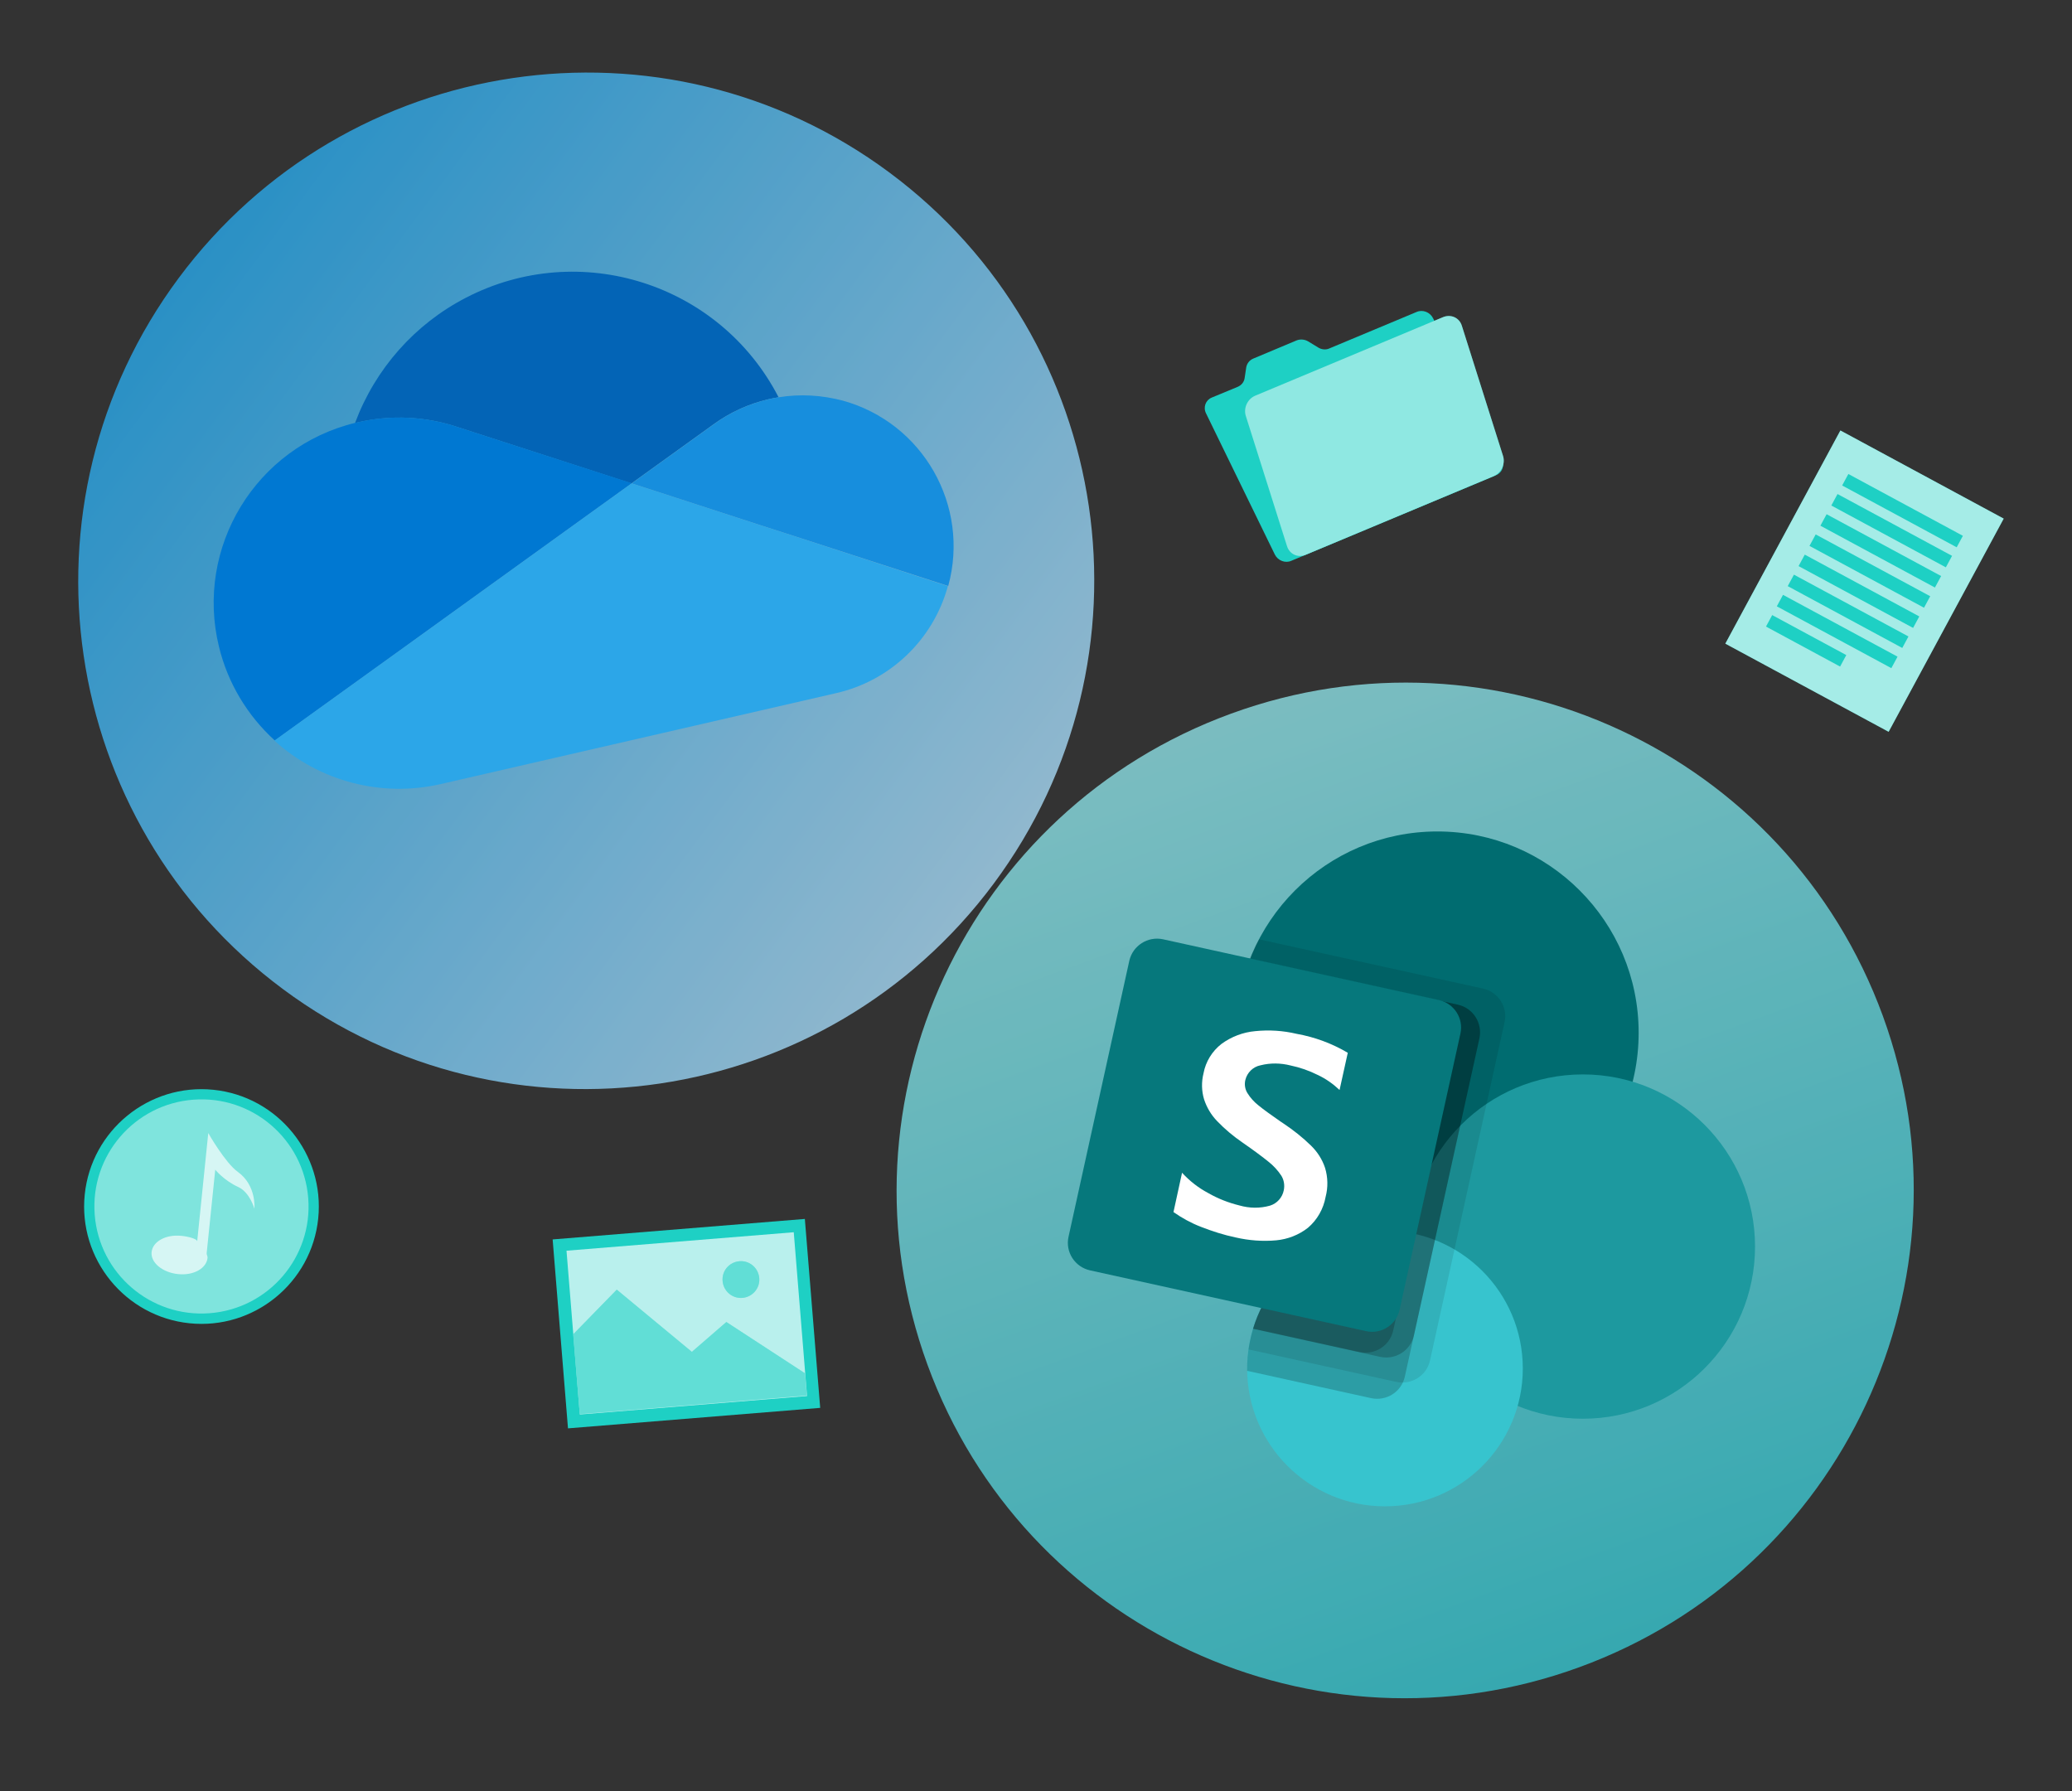 <?xml version="1.0" encoding="utf-8"?>
<!-- Generator: Adobe Illustrator 26.2.1, SVG Export Plug-In . SVG Version: 6.00 Build 0)  -->
<svg version="1.1" xmlns="http://www.w3.org/2000/svg" xmlns:xlink="http://www.w3.org/1999/xlink" x="0px" y="0px"
	 viewBox="0 0 1159 1001.9" style="enable-background:new 0 0 1159 1001.9;" xml:space="preserve">
<rect x="0" y="0" width="1159" height="1001.9" fill="#333333" stroke="none"/>
<style type="text/css">
	.st0{opacity:0.8;}
	.st1{fill:url(#SVGID_1_);}
	.st2{fill:url(#SVGID_00000021811362457478388220000008836384292266536611_);}
	.st3{fill:#1ED0C4;}
	.st4{opacity:0.6;fill:#FFFFFF;enable-background:new    ;}
	.st5{opacity:0.43;fill:#FFFFFF;}
	.st6{opacity:0.68;fill:#FFFFFF;}
	.st7{opacity:0.69;fill:#FFFFFF;}
	.st8{opacity:0.3;fill:#FFFFFF;}
	.st9{opacity:0.5;fill:#FFFFFF;}
	.st10{fill:#006C70;}
	.st11{fill:#1D999F;}
	.st12{fill:#37C4CE;}
	.st13{opacity:0.1;enable-background:new    ;}
	.st14{opacity:0.2;enable-background:new    ;}
	.st15{fill:#06787C;}
	.st16{fill:#FFFFFF;}
	.st17{fill:#0364B6;}
	.st18{fill:#0078D2;}
	.st19{fill:#178EDD;}
	.st20{fill:#2CA6E8;}
</style>
<g id="Capa_1">
	<g class="st0">
		
			<linearGradient id="SVGID_1_" gradientUnits="userSpaceOnUse" x1="16.828" y1="380.806" x2="584.708" y2="380.806" gradientTransform="matrix(0.803 0.596 -0.596 0.803 313.442 -160.163)">
			<stop  offset="0" style="stop-color:#28A8EA"/>
			<stop  offset="0.994" style="stop-color:#A7D9F5"/>
		</linearGradient>
		<path class="st1" d="M99.9,155.6C6.3,281.7,32.4,459.8,158.3,553.3s303.9,67,397.6-59.1S623.4,190,497.5,96.5
			S193.6,29.5,99.9,155.6z"/>
	</g>
	<g class="st0">
		
			<linearGradient id="SVGID_00000166666064386162094190000016867276637733026234_" gradientUnits="userSpaceOnUse" x1="431.14" y1="667.425" x2="999.02" y2="667.425" gradientTransform="matrix(-0.343 -0.939 0.939 -0.343 404.387 1566.503)">
			<stop  offset="0" style="stop-color:#37C6D0"/>
			<stop  offset="1" style="stop-color:#8DDFE4"/>
		</linearGradient>
		<path style="fill:url(#SVGID_00000166666064386162094190000016867276637733026234_);" d="M883.4,932.6
			c147.6-53.9,223.6-217,169.8-364.3c-53.8-147.3-217-223-364.6-169.1S465,616.1,518.8,763.4S735.8,986.5,883.4,932.6z"/>
	</g>
	<g>
		<g>
			
				<rect x="990.8" y="257.5" transform="matrix(0.88 0.475 -0.475 0.88 279.855 -456.429)" class="st3" width="103.8" height="135.5"/>
			
				<rect x="990.8" y="257.5" transform="matrix(0.88 0.475 -0.475 0.88 279.855 -456.429)" class="st4" width="103.8" height="135.5"/>
		</g>
		<g>
			
				<rect x="1027.6" y="282.2" transform="matrix(0.88 0.475 -0.475 0.88 263.659 -471.306)" class="st3" width="72.8" height="7.3"/>
			
				<rect x="1021.5" y="293.4" transform="matrix(0.88 0.475 -0.475 0.88 268.287 -467.056)" class="st3" width="72.8" height="7.3"/>
			
				<rect x="1015.4" y="304.7" transform="matrix(0.88 0.475 -0.475 0.88 272.915 -462.806)" class="st3" width="72.8" height="7.3"/>
			
				<rect x="1009.3" y="316" transform="matrix(0.88 0.475 -0.475 0.88 277.543 -458.556)" class="st3" width="72.8" height="7.3"/>
			
				<rect x="1003.2" y="327.3" transform="matrix(0.88 0.475 -0.475 0.88 282.171 -454.306)" class="st3" width="72.8" height="7.3"/>
			
				<rect x="997.1" y="338.5" transform="matrix(0.88 0.475 -0.475 0.88 286.799 -450.056)" class="st3" width="72.8" height="7.3"/>
			
				<rect x="991" y="349.8" transform="matrix(0.88 0.475 -0.475 0.88 291.427 -445.806)" class="st3" width="72.8" height="7.3"/>
			
				<rect x="986.5" y="355" transform="matrix(0.88 0.475 -0.475 0.88 291.804 -436.927)" class="st3" width="47.1" height="7.3"/>
		</g>
	</g>
	<g>
		<path class="st3" d="M106,740.2c-36-3.7-62.3-36-58.6-72c3.7-36,36-62.3,72-58.6c36,3.7,62.3,36,58.6,72
			C174.3,717.6,142,743.9,106,740.2z"/>
		
			<ellipse transform="matrix(0.997 -7.664888e-02 7.664888e-02 0.997 -51.396 10.62)" class="st5" cx="112.7" cy="674.9" rx="59.9" ry="59.9"/>
		<path class="st6" d="M133,655.5c-6.9-4.9-16.5-21.6-16.5-21.7l-6.2,60.6c0.1-1.4-5.3-2.8-8.9-3.1c-8.7-0.9-16,3.2-16.6,9.1
			c-0.6,5.9,6.1,11.4,14.8,12.3c8.7,0.9,15.9-3.2,16.5-9.1c0.1-0.9-0.6-1.8-0.5-2.6l4.8-46.7c0,0,4.8,6,12.9,9.7
			c6.5,3,9,12.1,9,12.1S143.6,663.1,133,655.5z"/>
	</g>
	<g>
		
			<rect x="313.1" y="687.2" transform="matrix(0.997 -8.099688e-02 8.099688e-02 0.997 -58.694 33.525)" class="st3" width="141.5" height="106"/>
		<g>
			
				<rect x="320.3" y="694.1" transform="matrix(0.997 -8.099663e-02 8.099663e-02 0.997 -58.677 33.538)" class="st3" width="127.5" height="91.9"/>
			
				<rect x="320.3" y="694.1" transform="matrix(0.997 -8.099663e-02 8.099663e-02 0.997 -58.677 33.538)" class="st7" width="127.5" height="91.9"/>
			<polygon class="st3" points="450.3,768.2 451.3,780.6 324.3,791 320.6,746.4 345,721.4 387,756.2 406.3,739.5 			"/>
			<polygon class="st8" points="450.3,768.2 451.3,780.6 324.3,791 320.6,746.4 345,721.4 387,756.2 406.3,739.5 			"/>
			<g>
				<path class="st3" d="M424.7,714.9c0.5,5.6-3.7,10.6-9.4,11.1c-5.6,0.5-10.6-3.7-11.1-9.4s3.7-10.6,9.4-11.1
					C419.2,705,424.2,709.2,424.7,714.9z"/>
				<path class="st8" d="M424.7,714.9c0.5,5.6-3.7,10.6-9.4,11.1c-5.6,0.5-10.6-3.7-11.1-9.4s3.7-10.6,9.4-11.1
					C419.2,705,424.2,709.2,424.7,714.9z"/>
			</g>
		</g>
	</g>
	<g>
		<path class="st3" d="M737.2,194.3l-5.4-3.3c-2-1.2-4.4-1.4-6.5-0.6L701,200.6c-2.1,0.9-3.5,2.7-3.9,4.9l-0.9,6
			c-0.3,2.2-1.8,4-3.9,4.9l-14.5,6c-3.4,1.4-4.9,5.4-3.2,8.8l38.5,79c1.7,3.4,5.8,5,9.2,3.5l114.6-47.9c3.4-1.4,4.9-5.4,3.2-8.8
			l-38.5-79c-1.7-3.4-5.8-5-9.2-3.5l-48.8,20.4C741.7,195.8,739.2,195.6,737.2,194.3z"/>
		<path class="st3" d="M807.2,177.4l-105,43.9c-4.4,1.8-6.8,7-5.3,11.5l23,72.7c1.4,4.5,6.1,6.7,10.5,4.8l105-43.9
			c4.4-1.8,6.8-7,5.3-11.5l-23-72.7C816.3,177.7,811.6,175.6,807.2,177.4z"/>
		<path class="st9" d="M807.2,177.4l-105,43.9c-4.4,1.8-6.8,7-5.3,11.5l23,72.7c1.4,4.5,6.1,6.7,10.5,4.8l105-43.9
			c4.4-1.8,6.8-7,5.3-11.5l-23-72.7C816.3,177.7,811.6,175.6,807.2,177.4z"/>
	</g>
</g>
<g id="Capa_2">
	<g>
		<g>
			<circle class="st10" cx="804" cy="577.7" r="112.6"/>
			<circle class="st11" cx="885.4" cy="697.3" r="96.3"/>
			<circle class="st12" cx="774.7" cy="765.5" r="77.1"/>
			<path class="st13" d="M829.6,553l-125.5-27.6c-28.9,55.2-7.6,123.3,47.6,152.1c8.8,4.6,18.2,8.1,28,10.2c3.2,0.7,6.4,1.3,9.6,1.7
				l0,0.5c-41-7.9-80.9,18.3-89.9,59.1c-0.4,1.9-0.8,3.9-1.1,5.8l82.8,18.2c8.5,1.8,16.9-3.5,18.8-12l41.7-189.2
				C843.5,563.3,838.1,554.9,829.6,553z"/>
			<path class="st14" d="M815.5,562l-116.4-25.6c-22.8,57.9,5.7,123.4,63.6,146.1c5.5,2.2,11.2,3.9,17,5.2c3.2,0.7,6.4,1.3,9.6,1.7
				l0,0.5c-41.8-8-82.3,19.4-90.3,61.2c-1,5.2-1.5,10.4-1.4,15.7l69.4,15.3c8.5,1.8,16.9-3.5,18.8-12l41.7-189.2
				C829.4,572.3,824,563.9,815.5,562z"/>
			<path class="st14" d="M815.5,562l-116.4-25.6c-22.8,57.9,5.7,123.4,63.6,146.1c5.5,2.2,11.2,3.9,17,5.2c3.2,0.7,6.4,1.3,9.6,1.7
				l0,0.5c-38.8-7.5-76.9,15.6-88.4,53.4l71.2,15.7c8.5,1.8,16.9-3.5,18.8-12l36.6-166C829.4,572.3,824,563.9,815.5,562z"/>
			<path class="st14" d="M803.9,559.4l-104.8-23.1c-22.8,57.9,5.7,123.4,63.6,146.1c5.5,2.2,11.2,3.9,17,5.2
				c3.2,0.7,6.4,1.3,9.6,1.7l0,0.5c-38.8-7.5-76.9,15.6-88.4,53.4l59.6,13.1c8.5,1.8,16.9-3.5,18.8-12l36.6-166
				C817.8,569.8,812.4,561.3,803.9,559.4z"/>
			<path class="st15" d="M650.5,525.4l154.4,34c8.5,1.9,13.9,10.3,12,18.8l0,0l-34,154.4c-1.9,8.5-10.3,13.9-18.8,12l0,0l-154.4-34
				c-8.5-1.9-13.9-10.3-12-18.8l0,0l34-154.4C633.6,529,642,523.6,650.5,525.4L650.5,525.4z"/>
			<path class="st16" d="M680.8,627.1c-3.3-3.4-5.8-7.6-7.3-12.2c-1.4-4.7-1.5-9.7-0.3-14.5c1.2-6.5,4.8-12.4,10.1-16.5
				c5.5-4,12-6.5,18.8-7.1c7.8-0.8,15.6-0.3,23.2,1.5c10.1,1.8,19.8,5.4,28.6,10.6l-4.6,20.8c-3.6-3.4-7.7-6.3-12.2-8.4
				c-4.8-2.4-9.9-4.2-15.2-5.3c-5.5-1.4-11.3-1.5-16.8-0.1c-4.2,0.8-7.5,4.1-8.5,8.2c-0.6,2.5-0.2,5.2,1.2,7.4
				c1.6,2.6,3.7,4.9,6.1,6.8c2.7,2.2,6.8,5.2,12.3,9c0.6,0.4,1.2,0.8,1.8,1.2c5.4,3.6,10.6,7.7,15.3,12.3c3.6,3.5,6.3,7.7,7.9,12.5
				c1.6,5.3,1.7,10.9,0.3,16.2c-1.2,6.7-4.7,12.9-9.9,17.3c-5.1,4-11.3,6.4-17.7,7c-7.6,0.7-15.3,0.1-22.7-1.6
				c-6.7-1.4-13.2-3.5-19.6-6c-5.4-2.1-10.5-4.9-15.2-8.2l4.8-22c4.2,4.6,9.2,8.5,14.7,11.4c5.4,3.1,11.3,5.4,17.4,6.9
				c5.6,1.6,11.5,1.7,17.1,0.1c3.9-1.2,6.9-4.5,7.7-8.6c0.6-2.8,0.1-5.8-1.4-8.2c-2-3-4.4-5.6-7.2-7.8c-3.2-2.6-8-6.2-14.5-10.7
				C689.9,635.6,685.1,631.6,680.8,627.1L680.8,627.1z"/>
		</g>
	</g>
	<g>
		<g>
			<path class="st17" d="M256.6,239.1L256.6,239.1l96.6,31.3l45.7-32.9c9.3-6.8,19.8-11.6,31-14.2c1.9-0.4,3.7-0.8,5.6-1.1
				c-32.9-63.7-111.2-88.6-174.8-55.7c-28.7,14.8-50.8,39.8-62.1,70.1l1.3-0.3C218.8,231.9,238.4,232.9,256.6,239.1z"/>
			<path class="st18" d="M256.7,239.1c-18.2-6.2-37.8-7.2-56.6-2.9l-1.3,0.3c-55.7,13.5-89.9,69.7-76.3,125.3
				c4.9,20.2,15.8,38.4,31.2,52.4l67.6-48.7l30.1-21.7l67-48.3l35-25.2L256.7,239.1z"/>
			<path class="st19" d="M435.7,222.2c-1.9,0.3-3.7,0.7-5.6,1.1c-11.2,2.6-21.8,7.4-31,14.2l-45.7,32.9l16.7,5.4l54.7,17.8l23.9,7.7
				l81.7,26.5c12.3-44.9-14.1-91.3-59-103.7C459.7,221,447.5,220.3,435.7,222.2L435.7,222.2z"/>
			<path class="st20" d="M448.6,301.3l-23.9-7.7L370,275.8l-16.7-5.4l-35,25.2l-67,48.3l-30.1,21.7l-67.7,48.7
				c25.1,22.8,59.9,31.9,93,24.3l221.3-50.9c30.2-6.9,54.2-29.9,62.4-59.8L448.6,301.3z"/>
		</g>
	</g>
</g>
</svg>
